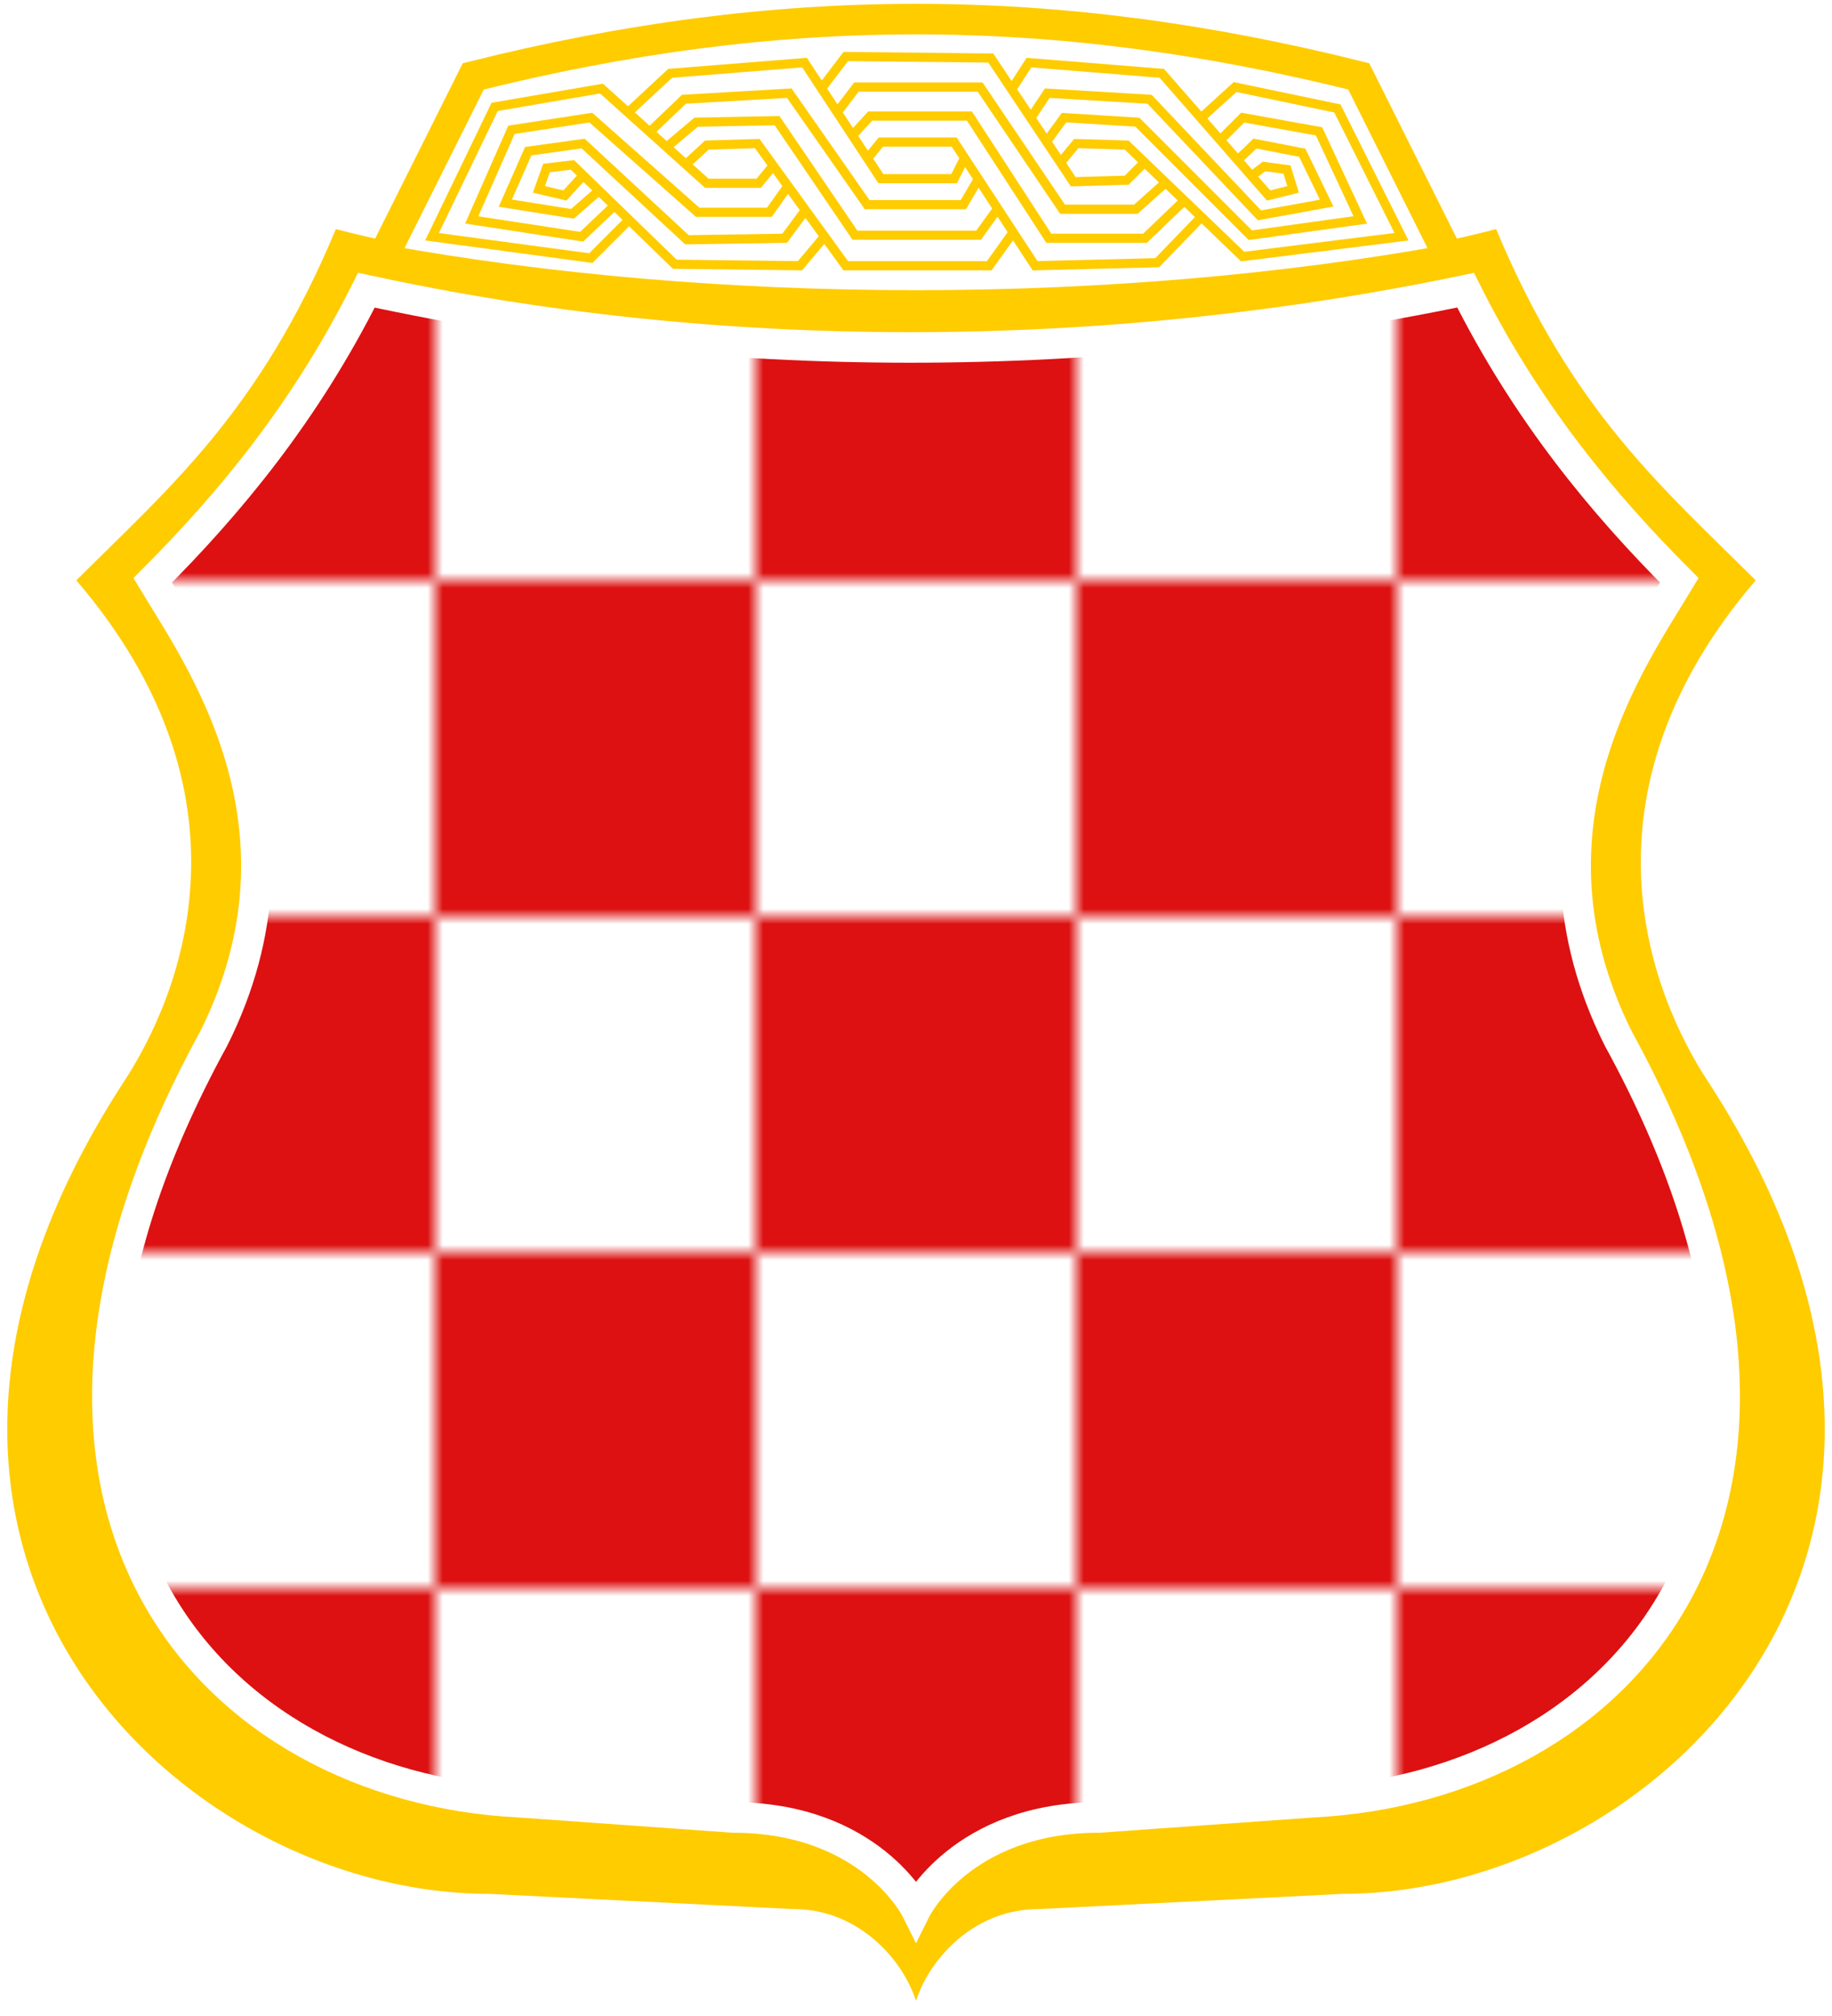 
<svg viewBox="0 0 120 132" xmlns="http://www.w3.org/2000/svg" xmlns:xlink="http://www.w3.org/1999/xlink">

<pattern id="chess" x="28.5" y="-6" width="42" height="44" patternUnits="userSpaceOnUse">
<path d="m0 0v44h42V0" fill="#d11"/>
<path d="m0 0h42v22h-42v22h21v-44h21" fill="#fff"/>
</pattern>

<path d="m22 15c-5 12-11 17-17 23 12 14 7 27 3 33-20 31 4 53 24 53l20 1c4 0 7 3 8 6 1-3 4-6 8-6l20-1c20 0 44-22 24-53-4-6-9-19 3-33-6-6-12-11-17-23-19 5-57 5-76 0" fill="#fc0"/>

<path d="m31 5-6 12c22 4 48 4 70 0l-6-12c-20-5-38-5-58 0z" fill="#fff" stroke="#fc0" stroke-width="2"/>

<g transform="matrix(.1 0 0 .1 46.5 2.4)" stroke-width="10">
<path d="m355 91 8-6 15 2 4 13-16 4-70-80-87-7-11 17m148 46c1 0 11-10 11-10l31 6 16 33-44 8-72-76-67-4-10 15m124 15 14-14 50 9 27 58-72 10-74-74-48-3-11 15m101-15 22-20 67 14 42 84-104 13-76-73-33-1-10 12m92 36-29 30-80 2-53-81h-48l-9 11m207 28-25 24h-63l-52-80h-65l-12 13m205 31-19 17h-48l-54-80h-81l-13 17m201 33-11 11-35 1-54-81-95-1-16 21m-127 16 28-26 88-7 50 76h48l7-14m-206-17 22-21 69-4 51 73h63l10-17m-204-21 19-16 53-1 51 75h81l13-18m-204-29 13-12 33-1 58 80h94l15-21m-282-37-11 12-17-4 5-14 17-2 67 65 82 1 16-19m-149-29-16 14-44-7 15-34 36-5 68 63 64-1 14-19m-127-1-20 19-72-11 26-59 52-8 70 62h47l12-17m-104 22-25 25-104-14 41-85 70-12 69 62h34l9-11" fill="none" stroke="#fc0" stroke-width="6"/>
</g>
<path d="m72 119 14-1c20-1 37-19 20-50-7-14 1-25 4-30-5-5-10-11-14-19-24 5-49 5-72 0-4 8-9 14-14 19 3 5 11 16 4 30-17 31 0 49 20 50l14 1c9 0 12 6 12 6s3-6 12-6z" fill="url(#chess)" stroke="#fff" stroke-width="2"/>
</svg>


